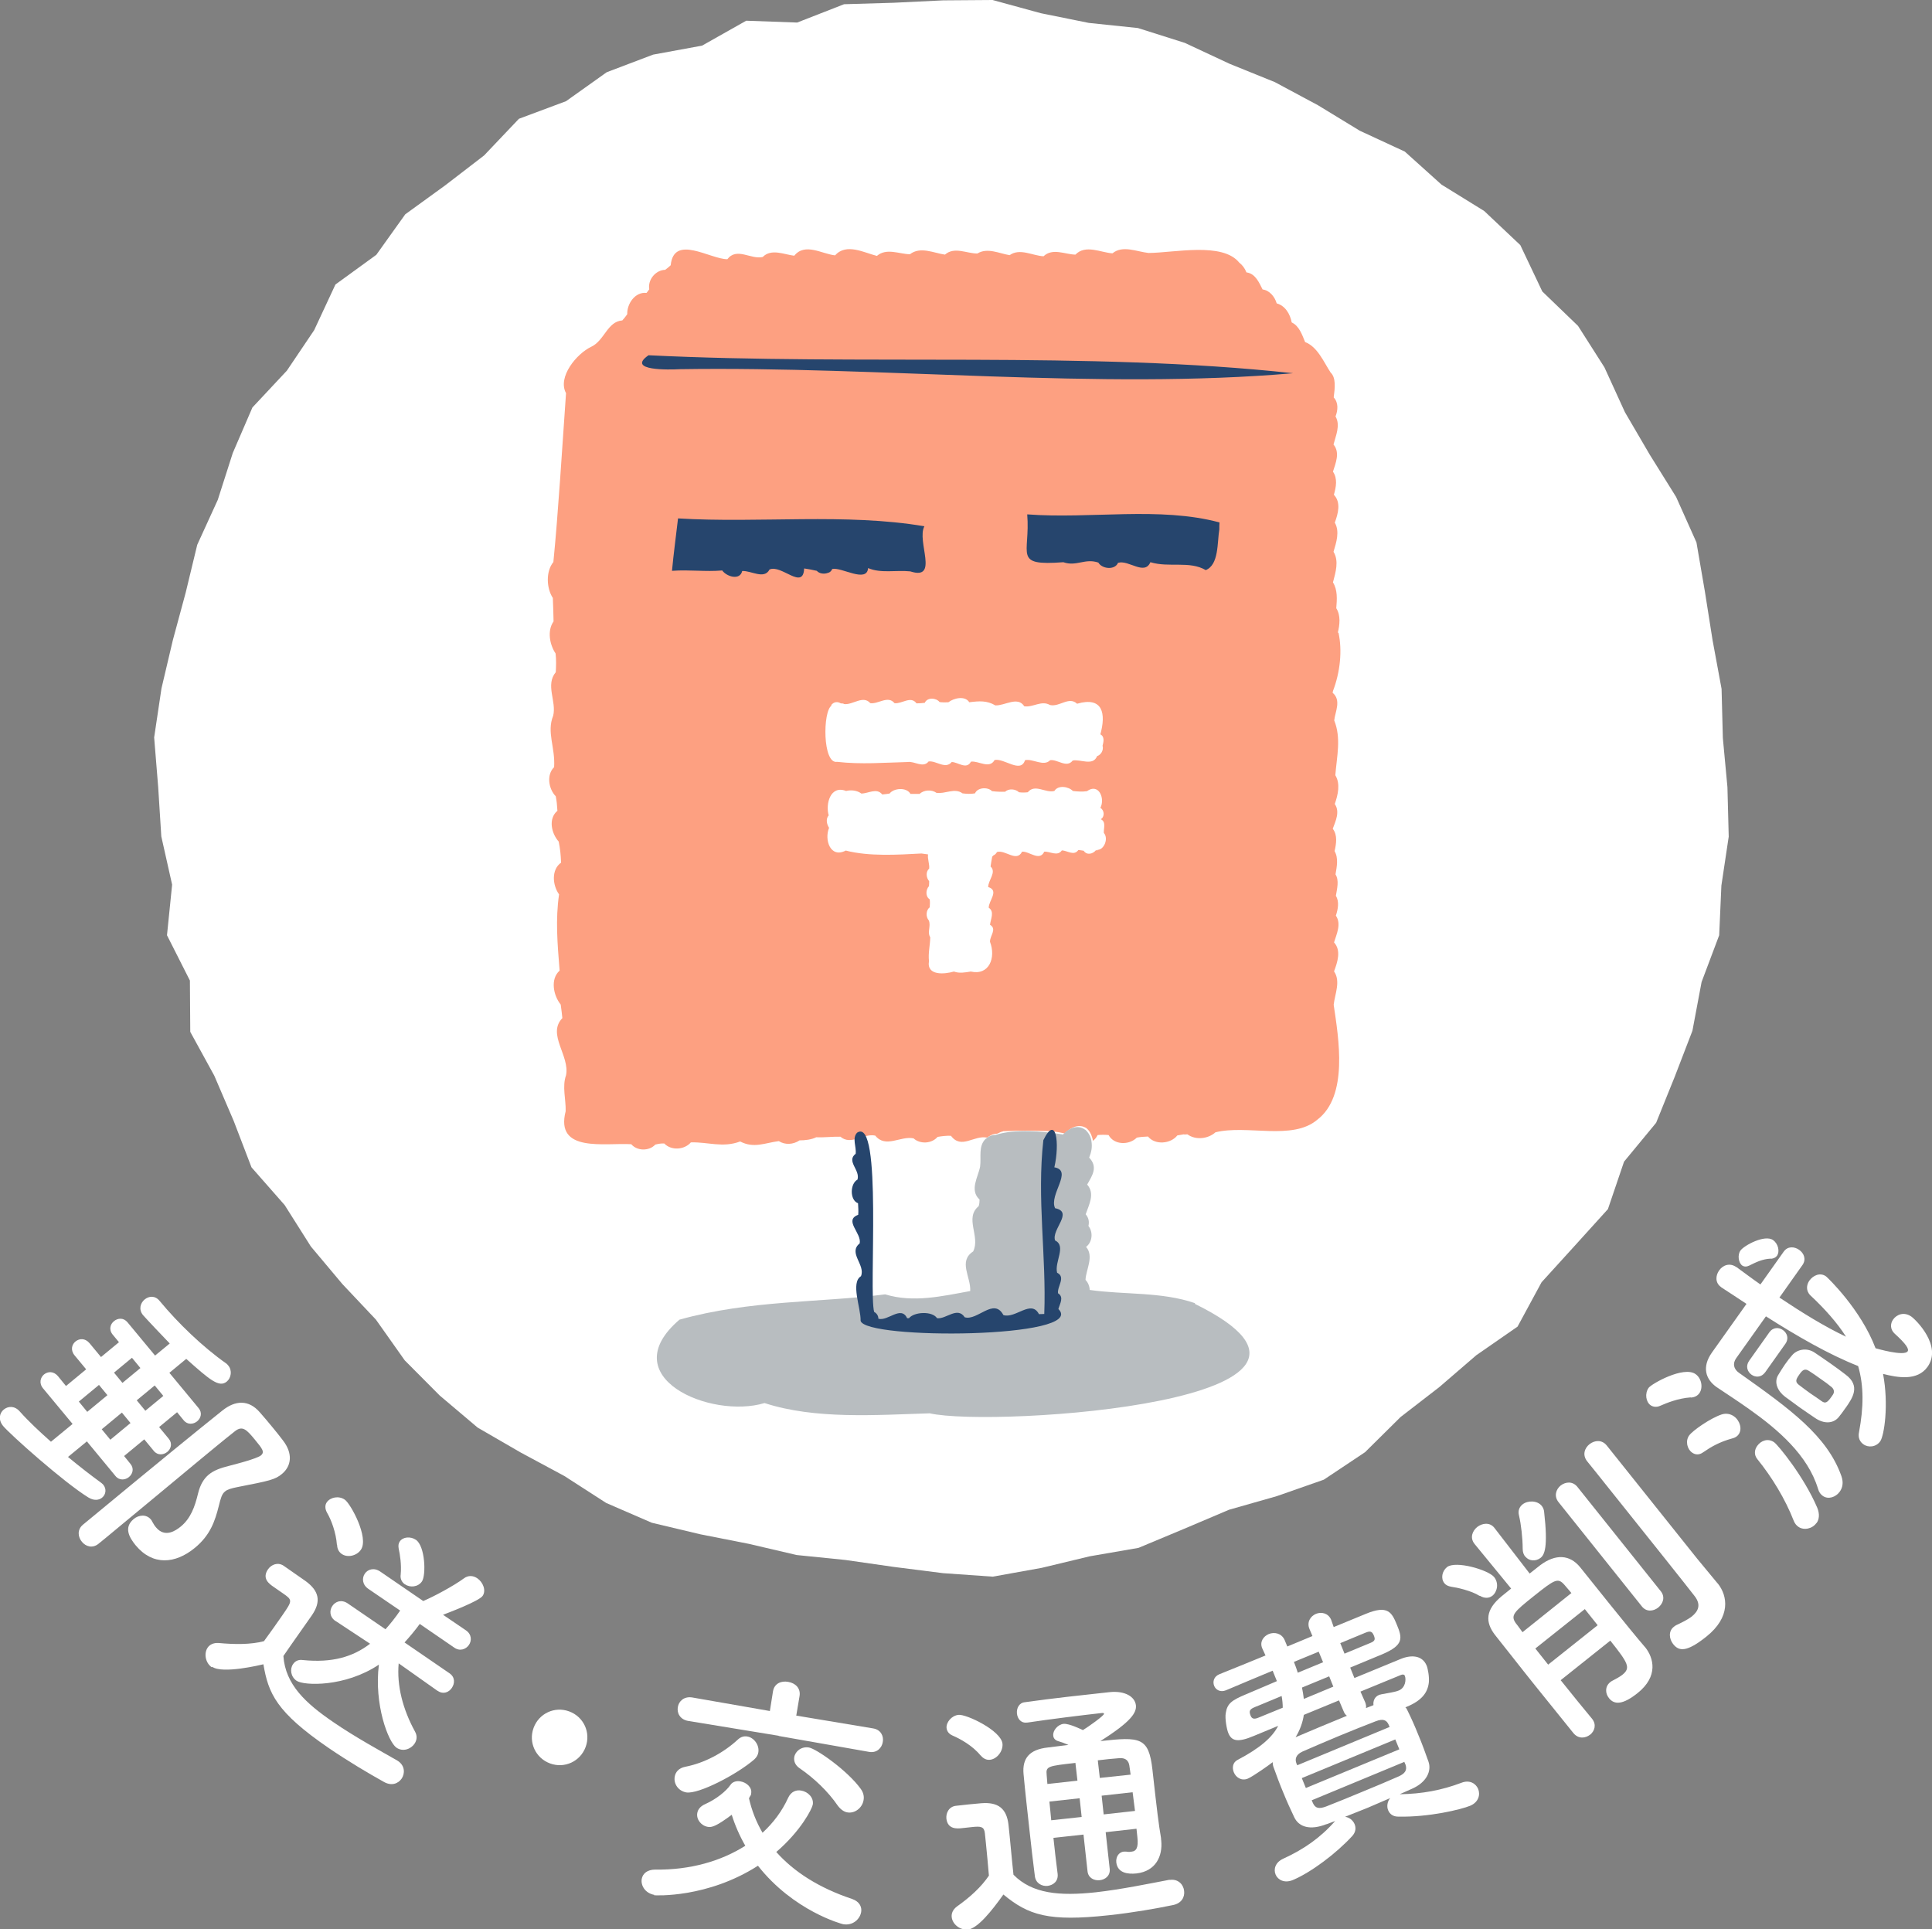 <?xml version="1.0" encoding="UTF-8"?><svg id="_レイヤー_2" xmlns="http://www.w3.org/2000/svg" viewBox="0 0 105.4 105.25"><rect x="0" y="0" width="105.4" height="105.25" fill="#808080" stroke="none"/><defs><style>.cls-1{fill:#b8bdc0;}.cls-2{fill:#fff;}.cls-3{fill:#26456d;}.cls-4{fill:#fda081;}</style></defs><g id="_レイヤー_1-2"><path class="cls-2" d="M4.73,78.64l-1.02.84c.64.53,1.26,1.01,1.77,1.38.06.04.1.08.15.13.2.24.14.55-.06.71-.17.14-.44.18-.75-.01-1.36-.84-4.28-3.45-4.65-3.9-.28-.34-.2-.71.04-.9s.59-.21.87.11c.48.54,1.08,1.1,1.7,1.65l1.18-.97-1.61-1.94c-.24-.29-.14-.6.05-.76.21-.17.52-.19.76.09l.44.54,1.1-.91-.63-.76c-.24-.29-.15-.6.05-.76.21-.17.52-.19.76.09l.63.76.98-.81-.34-.41c-.23-.28-.13-.58.07-.74.21-.17.52-.2.74.07l1.5,1.81.8-.66c-.22-.22-1.37-1.44-1.46-1.55-.25-.31-.14-.66.09-.85.23-.19.57-.23.82.08,1.01,1.22,2.34,2.5,3.63,3.41.05.03.07.07.11.11.23.27.16.68-.08.88-.42.34-.92-.09-2.21-1.24l-.92.76,1.59,1.92c.22.26.13.56-.08.73-.2.16-.52.2-.73-.06l-.36-.44-.98.81.52.63c.22.26.13.56-.08.73-.2.16-.52.2-.73-.06l-.52-.63-1.1.91.34.42c.22.26.13.56-.08.73-.2.16-.52.2-.73-.06l-1.57-1.9ZM4.47,84.11c-.22-.26-.27-.66.05-.93,4.67-3.86,6.15-5.06,7.61-6.23.71-.57,1.44-.6,2.04.09.25.28.48.56.72.85.18.22.36.44.54.68.56.72.47,1.4-.04,1.83-.38.32-.68.38-2.42.72-.35.07-.56.13-.69.24-.18.14-.24.38-.34.78-.21.84-.47,1.61-1.31,2.3-1.07.88-2.3.98-3.23-.14-.35-.43-.66-.97-.11-1.43.27-.23.69-.28.94.02.03.03.05.07.07.11.07.13.14.24.21.32.49.59,1.08.18,1.36-.05.53-.44.76-1.07.93-1.78.12-.5.32-.82.58-1.04.3-.25.67-.37,1.1-.48.32-.08,1.52-.39,1.75-.57.23-.19.08-.37-.33-.87-.44-.53-.67-.79-1.1-.44-.67.53-1.34,1.09-2.02,1.65-1.46,1.21-2.97,2.47-4.51,3.74-.3.25-.6.5-.9.74-.32.26-.69.15-.9-.11ZM5.86,76.11l-.46-.56-1.1.91.46.56,1.1-.91ZM7.12,77.63l-.47-.57-1.1.91.47.57,1.1-.91ZM7.66,74.63l-.46-.56-.98.81.46.56.98-.81ZM8.91,76.15l-.47-.57-.98.81.47.57.98-.81Z"/><path class="cls-2" d="M11.55,90.95c-.34-.23-.44-.75-.22-1.07.11-.16.31-.27.6-.25.88.08,1.75.09,2.47-.1.38-.52.7-.97,1.01-1.42.55-.8.56-.82.01-1.2-.16-.11-.33-.23-.49-.34-.25-.17-.65-.46-.31-.96.18-.26.54-.41.86-.19.42.29.81.56,1.19.83.74.54.86,1.11.35,1.86-.47.68-1.05,1.48-1.56,2.23.11,1.56,1.22,2.58,2.73,3.61,1.18.81,2.54,1.55,3.48,2.09.02.02.04.02.06.04.36.25.37.67.18.95-.19.27-.55.42-.98.17-.79-.44-1.91-1.1-2.98-1.83-2.88-1.97-3.31-2.99-3.58-4.58-.13.03-2.22.54-2.79.14ZM23.87,92.24l-2.12-1.5c-.11,1.2.22,2.5.89,3.72.14.25.1.48-.03.67-.2.29-.63.45-.98.21-.45-.31-1.23-2.36-.96-4.53-1.85,1.24-4.1,1.15-4.49.88-.32-.22-.38-.64-.19-.91.1-.15.28-.26.53-.22,1.6.16,2.73-.17,3.67-.89l-1.88-1.24h-.01c-.33-.23-.33-.58-.17-.82.17-.25.5-.37.84-.14l2.06,1.41c.27-.3.55-.65.8-1.02l-1.73-1.18c-.34-.23-.36-.59-.2-.83s.5-.35.84-.12l2.35,1.61c.61-.26,1.68-.84,2.21-1.23.25-.19.52-.16.74-.01.32.22.49.67.29.96s-1.9.93-2.16,1.03l1.25.85c.32.22.32.57.16.8s-.49.36-.8.14l-1.88-1.29c-.26.36-.55.7-.83,1.01l2.45,1.68c.31.21.3.55.13.8-.16.24-.47.37-.77.16h-.01ZM18.38,84.27c-.05-.66-.3-1.35-.55-1.77-.11-.21-.1-.41,0-.55.19-.27.65-.37.98-.14.32.22,1.33,2.07.88,2.73-.23.34-.74.45-1.05.23-.14-.1-.24-.25-.25-.49ZM22.09,86.43c-.15-.1-.27-.29-.23-.54.05-.53-.04-1.1-.11-1.41-.03-.16-.01-.29.06-.39.17-.25.58-.29.88-.09.51.35.56,1.93.33,2.27-.21.31-.65.35-.92.16Z"/><path class="cls-2" d="M30.01,96.2c-.79-.29-1.19-1.15-.9-1.94.29-.79,1.15-1.19,1.94-.9.79.29,1.19,1.15.9,1.94-.29.79-1.15,1.19-1.94.9Z"/><path class="cls-2" d="M35.7,103.37c-.51-.09-.75-.52-.69-.87.05-.28.29-.51.74-.51,1.89.03,3.59-.46,4.91-1.3-.31-.54-.56-1.11-.74-1.69-.83.62-1.09.7-1.3.66-.37-.06-.64-.41-.58-.75.03-.2.17-.38.45-.5.58-.26,1.13-.7,1.36-1.04.12-.18.34-.23.55-.19.32.05.64.33.58.65,0,.06-.02.11-.06.16-.02.03-.04.07-.06.11.15.66.39,1.28.74,1.88.6-.55,1.07-1.19,1.39-1.89.16-.36.45-.46.72-.41.37.06.7.39.63.77-.04.22-.63,1.41-1.99,2.58.96,1.08,2.33,1.96,4.13,2.56.41.14.55.44.5.72-.07.39-.46.75-.98.66-.07-.01-2.71-.72-4.65-3.19-2.76,1.77-5.58,1.62-5.67,1.61ZM37.44,97.78c-.45-.08-.7-.49-.63-.86.04-.25.22-.47.58-.54,1.03-.2,2.07-.75,2.86-1.48.17-.16.35-.2.52-.17.37.06.67.48.6.87-.02.13-.09.26-.22.38-.93.81-3.04,1.91-3.71,1.8ZM42.48,94.69l-4.94-.81c-.45-.08-.62-.44-.56-.76.05-.31.33-.59.78-.52l4.24.74.17-1.07h0c.07-.44.46-.59.83-.52.37.06.69.33.62.77l-.18,1.07,4.2.7c.42.07.58.43.52.74-.05.32-.32.61-.74.54l-4.94-.87ZM45.71,98.51c-.54-.79-1.3-1.51-2.09-2.05-.25-.17-.32-.4-.29-.6.05-.32.39-.6.8-.53s2.11,1.26,2.83,2.26c.15.21.19.42.15.62-.07.41-.47.73-.88.66-.18-.03-.36-.15-.52-.36Z"/><path class="cls-2" d="M52.78,105.25c-.41.05-.82-.28-.86-.67-.02-.2.06-.41.29-.58.72-.51,1.32-1.06,1.74-1.68-.06-.64-.1-1.19-.16-1.73-.02-.2-.04-.38-.06-.58-.04-.37-.22-.39-.7-.34-.2.02-.37.04-.55.06-.27.03-.78.07-.85-.52-.03-.31.14-.66.53-.7.51-.06.91-.1,1.38-.14.91-.07,1.38.28,1.48,1.19.09.82.17,1.8.27,2.71,1.02,1.04,2.51,1.17,4.48.96,1.42-.16,2.95-.48,4.01-.68.03,0,.04,0,.07,0,.44-.05.72.27.75.61.04.33-.14.68-.63.77-.87.18-2.16.41-3.47.55-3.3.36-4.39,0-5.76-1.13-.62.87-1.4,1.86-1.96,1.92ZM53.49,95.76c-.43-.53-1.1-.9-1.52-1.08-.21-.09-.31-.24-.33-.41-.03-.31.27-.68.65-.72.42-.05,2.32.85,2.4,1.57.04.41-.3.84-.68.88-.17.02-.36-.05-.51-.24ZM62.02,99.76l-1.7.19.22,2c.04.37-.24.59-.55.62-.3.03-.62-.12-.66-.49l-.22-2-1.64.18c.07.64.14,1.3.23,1.97h0c.04.4-.24.61-.55.65-.3.03-.63-.13-.69-.51-.11-.83-.2-1.66-.29-2.47-.12-1.09-.24-2.14-.33-3.12-.08-.87.33-1.34,1.32-1.45.38-.04.75-.1,1.13-.14-.23-.1-.42-.17-.54-.2-.19-.05-.28-.17-.29-.31-.03-.27.24-.6.56-.64.31-.03,1.01.32,1.06.34.28-.17,1.16-.79,1.15-.89,0-.04-.05-.05-.13-.04-1.01.11-2.93.35-4.05.52t-.03,0c-.33.04-.51-.22-.54-.49-.03-.28.11-.59.43-.62,1.48-.21,3.23-.4,4.62-.55.86-.09,1.39.26,1.44.72.04.4-.26.89-1.94,1.95,2.17-.24,2.64-.22,2.84,1.55.26,2.33.34,2.98.47,3.74,0,.04,0,.08.01.13.09.86-.3,1.68-1.35,1.8-.47.05-1.03-.02-1.1-.6-.03-.27.11-.56.41-.59.04,0,.08,0,.13,0,.1.02.2.02.3,0,.23-.02.38-.19.31-.79l-.05-.47ZM58.68,96.17c-1.5.17-1.63.18-1.58.65l.04.5,1.64-.18-.11-.96ZM58.89,98.1l-1.64.18c.04.33.06.67.1,1.02l1.66-.18-.11-1.02ZM61.68,96.81c-.02-.18-.05-.35-.07-.5-.04-.25-.19-.42-.53-.4-.4.03-.79.07-1.19.12l.11.96,1.69-.18ZM60.1,97.96l.11,1.02,1.71-.19c-.04-.33-.09-.68-.13-1.02l-1.7.19Z"/><path class="cls-2" d="M72.37,99.51c-.91.36-1.51.15-1.76-.37-.21-.44-.41-.88-.58-1.3-.21-.5-.39-.98-.56-1.46-.03-.08-.03-.16-.04-.25-.1.09-1.07.78-1.36.9-.34.14-.65-.07-.76-.35-.1-.25-.06-.53.2-.67,1.22-.64,1.9-1.23,2.22-1.86l-1.33.55c-.88.37-1.21.28-1.39-.16-.09-.22-.19-.8-.14-1.08.08-.54.34-.71,1.1-1.03.42-.17,1.02-.44,1.69-.72l-.23-.57c-.97.4-1.88.79-2.55,1.07-.3.12-.55-.02-.64-.24-.09-.22-.03-.51.29-.64.66-.27,1.55-.62,2.51-1.02l-.16-.35s-.01-.03-.02-.04c-.15-.36.07-.66.36-.78.3-.12.69-.05.86.32l.15.36,1.37-.57-.16-.38c-.16-.38.05-.7.35-.83.29-.12.67-.05.83.32h0s.14.4.14.4l1.75-.72c1.2-.5,1.42-.08,1.69.58.31.74.39,1.12-.78,1.62l-1.76.73.23.57,2.5-1.03c.59-.25,1.2-.22,1.44.35.07.17.15.62.12.92-.06.55-.38.99-1.21,1.33-.03.01-.04.02-.07.03.05.04.08.09.1.14.21.42.42.89.61,1.37.2.47.38.97.55,1.45.18.51-.1,1.14-.92,1.49-.21.09-.43.19-.65.29,1.21-.02,2.27-.21,3.38-.63.44-.17.78.05.9.34.13.32.02.73-.44.92-.49.2-2.24.63-3.93.59-.28,0-.46-.15-.54-.35-.09-.21-.04-.48.11-.66-.41.17-.82.36-1.23.53s-.82.32-1.23.49c.23.03.43.19.52.4.08.2.07.42-.12.64-.87.95-2.25,1.99-3.25,2.41-.46.19-.82-.01-.94-.3-.12-.29-.02-.67.43-.87,1.09-.5,2-1.12,2.82-2.05l-.48.18ZM68.54,93.09c-.29.12-.45.19-.31.51.07.17.19.2.43.1l1.32-.54c0-.2-.02-.41-.06-.64l-1.37.57ZM71.95,90.1l-1.36.56c.08.2.15.4.21.59l1.38-.57-.24-.58ZM73.05,92.76l-1.92.79c-.06.41-.21.83-.45,1.22.92-.39,1.84-.78,2.8-1.17-.08-.06-.14-.14-.18-.25l-.25-.59ZM75.75,94.07c-.11-.23-.29-.33-.7-.17-.6.23-1.3.51-2,.8-.7.29-1.39.59-1.99.85-.39.18-.41.43-.34.63l.05.12,5.04-2.09-.06-.14ZM76.12,94.89l-5.1,2.11.22.54,5.1-2.11-.22-.54ZM72.51,91.45l-1.48.61c.04.21.08.42.1.62l1.61-.67-.23-.57ZM76.6,96.12l-5.04,2.09.07.16c.13.28.33.32.71.18.61-.24,1.28-.51,1.97-.8.68-.28,1.38-.57,2.01-.85.32-.15.46-.33.36-.63l-.07-.16ZM73.12,89.64l.23.57,1.4-.58c.28-.11.28-.21.2-.41-.1-.24-.21-.25-.44-.16l-1.4.58ZM74.22,92.28l.26.59c.04.11.06.21.04.31l.41-.16c-.03-.22.06-.46.31-.56.04-.02.07-.01.11-.03.42-.08.74-.12.96-.21.37-.15.41-.6.33-.8-.03-.08-.12-.09-.23-.04l-2.19.9Z"/><path class="cls-2" d="M80.72,87.06c-.46-.29-1.25-.46-1.55-.5-.17-.03-.29-.09-.37-.19-.21-.26-.13-.66.14-.88.47-.37,2.25.15,2.57.54.27.33.18.8-.09,1.02-.17.13-.41.17-.69,0ZM85.16,91.68c.67.84,1.31,1.62,1.7,2.09h0c.25.32.13.67-.11.86-.26.2-.63.24-.9-.07-.49-.61-1.3-1.61-2.12-2.63-.82-1.02-1.63-2.07-2.17-2.74-.54-.7-.53-1.37.36-2.11l.52-.42-2-2.44h0c-.26-.33-.12-.7.15-.92.27-.21.68-.27.93.04h0s1.93,2.5,1.93,2.5l.57-.45c.85-.64,1.62-.58,2.18.1.34.42,2.7,3.39,3.54,4.36t.02.02c.45.57.73,1.57-.42,2.49-.8.64-1.27.65-1.56.28-.21-.26-.23-.63.06-.87.03-.03.08-.06.12-.08.19-.1.4-.21.54-.32.48-.38.33-.64-.65-1.87l-2.71,2.16ZM85.73,86.91c-.13-.17-.27-.31-.38-.45-.36-.41-.53-.3-1.66.6-1.1.88-1.31,1.06-.98,1.51.11.13.22.3.35.47l2.66-2.13ZM83.21,84.92c-.09-.11-.14-.25-.14-.43,0-.58-.09-1.35-.2-1.81-.07-.27.02-.47.19-.61.29-.23.81-.22,1.05.08.07.09.12.2.13.33.22,1.94.02,2.34-.2,2.51-.26.2-.63.17-.82-.07ZM86.46,87.78l-2.7,2.15.7.88,2.7-2.15-.7-.88ZM85.03,81.95c-.27-.33-.14-.71.11-.91.27-.21.66-.25.92.08l4.54,5.68c.26.32.13.68-.14.9-.26.2-.64.25-.89-.07l-4.54-5.68ZM93.7,86.37s0,.01.02.02c.53.67.72,1.82-.64,2.9-1.08.86-1.49.79-1.8.4-.22-.28-.27-.7.03-.94.04-.04.08-.06.13-.09.25-.12.6-.28.86-.48.33-.27.53-.62.15-1.11-.32-.42-2.79-3.52-4.45-5.59-.68-.85-1.22-1.53-1.41-1.76-.28-.35-.14-.73.13-.94.27-.21.67-.26.94.08l4.93,6.17,1.1,1.33Z"/><path class="cls-2" d="M92.24,76.23c-.7.05-1.3.3-1.67.46-.2.09-.39.06-.52-.03-.26-.18-.33-.64-.11-.95.16-.22,1.91-1.21,2.56-.75.33.23.42.74.21,1.04-.09.13-.25.23-.47.24ZM94.5,78.47c-.69.19-1.14.45-1.59.76-.22.16-.44.13-.6.01-.26-.18-.38-.62-.16-.93.2-.28,1.19-.96,1.78-1.15.25-.08.49-.02.66.1.33.23.47.7.26.99-.07.1-.18.18-.35.22ZM97.07,70.78c1.23.82,2.47,1.59,3.64,2.14-.48-.76-1.18-1.54-1.94-2.25-.26-.25-.22-.58-.06-.81.21-.29.59-.46.91-.23.09.07,1.9,1.8,2.7,3.92.07.02,1.55.45,1.75.17.09-.13-.09-.41-.71-.97-.25-.23-.24-.55-.08-.77.2-.28.6-.43.99-.16.28.2,1.69,1.61.89,2.74-.56.79-1.64.59-2.43.39.32,1.69.06,3.36-.15,3.67-.23.33-.66.36-.92.17-.19-.13-.31-.36-.24-.67.25-1.34.27-2.5-.05-3.6-1.6-.63-3.33-1.63-5.03-2.71l-1.62,2.28c-.21.29-.14.6.15.8,2.81,1.99,4.81,3.44,5.59,5.64.12.35.06.63-.09.84-.22.31-.63.44-.92.24-.12-.08-.22-.21-.27-.4-.56-1.83-2.17-3.22-3.77-4.35-.59-.42-1.18-.8-1.7-1.15-.02-.02-.04-.02-.06-.04-.61-.43-.81-1.1-.26-1.88l1.89-2.66c-.46-.31-.93-.61-1.37-.9t-.02-.02c-.33-.23-.3-.63-.1-.91.2-.28.57-.43.93-.18h.01c.43.31.86.64,1.31.95l1.27-1.79c.22-.31.58-.28.84-.1.26.18.4.51.19.82l-1.26,1.78ZM96.62,68.66c-.49.02-.84.21-1.19.38-.14.07-.27.07-.38,0-.21-.15-.27-.58-.1-.82.2-.28,1.33-.89,1.78-.57.28.2.38.62.21.86-.07.09-.17.14-.32.16ZM96.3,74.86c-.21.29-.53.29-.75.13-.22-.16-.33-.46-.13-.75l1.1-1.55c.21-.3.53-.29.75-.13.22.16.34.45.13.75l-1.1,1.55ZM99.09,83.09c-.22.31-.68.41-.98.2-.1-.07-.19-.17-.25-.32-.47-1.21-1.21-2.41-1.98-3.36-.21-.25-.16-.54-.01-.74.2-.28.58-.43.92-.19.22.16,1.62,1.86,2.35,3.57.14.34.11.64-.04.84ZM100.68,76.81c-.13.19-.27.38-.38.51-.3.35-.8.36-1.27.04-.27-.19-.57-.38-.86-.59-.28-.2-.55-.41-.78-.57-.4-.3-.63-.78-.38-1.19.11-.18.24-.39.37-.58.14-.2.28-.38.39-.5.24-.29.77-.45,1.23-.14.25.16.55.38.86.59.3.21.6.43.83.61.83.62.37,1.28,0,1.81ZM99.32,75.22c-.22-.16-.45-.32-.61-.42-.26-.18-.39-.05-.56.2-.19.27-.23.4.03.58.15.11.36.28.58.43s.45.3.61.42c.21.15.31.1.55-.24.05-.07.1-.14.11-.18.04-.08.03-.24-.13-.36-.14-.12-.36-.28-.58-.43Z"/><polygon class="cls-2" points="94.24 42.94 94.31 45.64 93.91 48.31 93.79 51.02 92.83 53.57 92.33 56.23 91.36 58.75 90.35 61.25 88.6 63.37 87.72 65.96 85.9 67.97 84.1 69.95 82.79 72.37 80.54 73.93 78.52 75.67 76.41 77.3 74.47 79.22 72.22 80.72 69.65 81.62 67.05 82.36 64.6 83.4 62.11 84.44 59.45 84.9 56.83 85.53 54.16 86.01 51.45 85.82 48.77 85.48 46.12 85.1 43.46 84.83 40.85 84.22 38.21 83.7 35.56 83.07 33.07 81.99 30.79 80.52 28.41 79.24 26.06 77.88 23.99 76.13 22.08 74.21 20.51 71.99 18.68 70.05 16.96 68 15.53 65.74 13.72 63.68 12.75 61.15 11.69 58.68 10.38 56.29 10.36 53.49 9.11 51.02 9.39 48.26 8.8 45.63 8.63 42.94 8.41 40.23 8.81 37.55 9.43 34.92 10.13 32.33 10.76 29.72 11.88 27.27 12.7 24.71 13.77 22.23 15.65 20.22 17.14 18.01 18.3 15.52 20.53 13.9 22.11 11.69 24.29 10.11 26.41 8.48 28.31 6.48 30.88 5.52 33.1 3.94 35.63 2.98 38.3 2.49 40.71 1.13 43.49 1.23 46.05 .23 48.76 .15 51.45 .02 54.15 0 56.78 .72 59.4 1.25 62.08 1.53 64.64 2.34 67.08 3.48 69.55 4.48 71.9 5.74 74.18 7.13 76.64 8.27 78.64 10.07 80.97 11.51 82.94 13.37 84.14 15.9 86.09 17.78 87.53 20.04 88.65 22.49 90 24.8 91.44 27.11 92.55 29.59 93.01 32.27 93.43 34.93 93.92 37.58 93.99 40.26 94.24 42.94"/><path class="cls-2" d="M72.98,34.53c.11-.44.17-.96-.08-1.35.04-.47.08-.99-.18-1.41.14-.54.34-1.16.03-1.67.15-.5.35-1.1.07-1.59.18-.49.35-1.1-.05-1.52.12-.42.21-.88-.05-1.26.14-.45.4-1.04.03-1.48.12-.48.39-1.05.11-1.53.13-.34.17-.75-.1-1.04.07-.52.13-1.08-.17-1.36-.38-.58-.71-1.4-1.39-1.66-.16-.39-.32-.88-.73-1.07-.09-.46-.35-.91-.82-1.04-.1-.35-.38-.71-.77-.76-.17-.33-.38-.87-.88-.93-.09-.23-.23-.41-.39-.53-.91-1.14-3.54-.54-4.95-.53-.65-.07-1.41-.44-1.97.02,0,0,0,0,0,0,0,0,0,0,0,0-.63-.04-1.47-.5-2.02.07,0,0,0,0,0,0-.57-.01-1.24-.38-1.74.09-.6-.03-1.29-.46-1.85-.06,0,0,0,0,0,0,0,0,0,0,0,0-.56-.09-1.21-.43-1.76-.09,0,0,0,0,0,0h0c-.59,0-1.25-.39-1.77.06,0,0,0,0,0,0,0,0,0,0,0,0-.62-.09-1.34-.46-1.91-.02,0,0,0,0,0,0-.58-.01-1.28-.36-1.8.09,0,0,0,0,0,0,0,0,0,0,0,0-.69-.17-1.67-.72-2.28-.03,0,0,0,0,0,0,0,0,0,0,0,0-.71-.07-1.64-.71-2.23.02,0,0,0,0,0,0-.54-.06-1.25-.41-1.72.07-.65.15-1.41-.55-1.93.12,0,0,0,0,0,0,0,0,0,0,0,0-.94,0-2.92-1.38-3.09.33-.1.09-.2.18-.3.25-.52.01-.96.54-.87,1.06-.04.07-.1.13-.15.2,0,0,0,0,0,0h0c-.62-.07-1.07.59-1.05,1.16-.08.12-.17.23-.27.34-.82.06-.97,1.1-1.7,1.44-.78.37-1.85,1.64-1.37,2.53-.2,2.84-.43,6.6-.69,9.21-.42.51-.38,1.43-.03,1.96.02.45.03.81.04,1.28-.36.51-.21,1.27.11,1.75.04.34.03.68.01,1.02-.58.7.05,1.59-.14,2.37-.37.91.12,1.73.05,2.81-.43.42-.3,1.19.09,1.59.05.27.07.44.09.79-.51.43-.33,1.23.07,1.68.08.4.11.68.13,1.15-.54.38-.47,1.23-.11,1.73-.2,1.38-.09,2.66.03,4.16-.52.46-.34,1.36.06,1.85.04.25.06.49.09.74-.85.88.42,2.06.2,3.12-.22.62,0,1.32-.02,1.96-.59,2.29,2.15,1.71,3.58,1.8.32.38.98.38,1.31.02.16-.04.32-.07.49-.06.38.4,1.1.35,1.45-.06.93-.03,1.74.31,2.69-.05.75.39,1.34.08,2.11-.02,0,0,0,0,0,0,.34.22.79.19,1.13-.04.3,0,.65-.04.91-.17,0,0,0,0,0,0,0,0,0,0,0,0,.44.02.88-.04,1.32-.03.26.22.54.2.83.13,0,.25.08.53.05.77-.53.41.26.88.1,1.41-.41.22-.43,1.12.03,1.29.01.21.03.42.01.63-.81.3.2,1,.08,1.56-.65.52.33,1.17.07,1.79-.3.18-.29.64-.22,1.13-3.1.28-6.37.29-9.68,1.21-3.66,3.13,1.69,5.44,4.64,4.55,2.76.9,6.09.65,9.01.56,3.48.79,25.26-.66,14.47-5.97-1.83-.63-3.83-.45-5.74-.72-.01-.21-.09-.4-.23-.55.02-.55.48-1.29.03-1.8.34-.25.4-.8.13-1.14.05-.23.02-.43-.15-.64.18-.53.52-1.12.08-1.62.3-.52.59-.96.11-1.47.12-.3.17-.56.13-.84,0-.11-.05-.21-.09-.3.01.03.03.06.05.1,0,0,0,0,0-.01,0,.01.01.02.01.04,0-.01,0-.02-.01-.03.02.06.04.13.04.2,0,0,0,0,0,0,.11-.08.2-.19.26-.32.2-.02.4-.02.6,0,.3.55,1.12.56,1.54.14.2-.04.4-.05.61-.06t0,0s0,0,0,0c.39.48,1.24.4,1.6-.06.11-.02.23-.04.35-.06,0,0,0,0,0,0,0,0,0,0,0,0,.04.02.13,0,.2,0,0,0,0,0,0,0,.45.33,1.13.25,1.53-.11,1.73-.43,4.2.47,5.56-.69,1.7-1.3,1.16-4.43.89-6.27.07-.6.39-1.28.02-1.82.19-.51.4-1.14,0-1.58.14-.46.41-1.01.1-1.46.11-.34.2-.76,0-1.08.06-.38.19-.84-.02-1.17.07-.42.17-.88-.05-1.27.09-.4.17-.87-.1-1.22.16-.43.4-.93.11-1.35.17-.5.32-1.09.03-1.57.08-1.04.33-2.01-.06-2.99.05-.48.4-1.1-.09-1.51.01-.03.02-.06.02-.09.39-1.02.52-2.2.3-3.2ZM59.15,61.57s0,0,0,0c0,0,0,0,0,0,0,0,0,0,0,0Z"/><path class="cls-4" d="M72.98,34.53c.11-.44.17-.96-.08-1.35.04-.47.08-.99-.18-1.41.14-.54.34-1.16.03-1.67.15-.5.35-1.1.07-1.59.18-.49.35-1.1-.05-1.52.12-.42.21-.88-.05-1.26.14-.45.4-1.04.03-1.48.12-.48.39-1.05.11-1.53.13-.34.17-.75-.1-1.04.07-.52.13-1.08-.17-1.36-.38-.58-.71-1.4-1.39-1.66-.16-.39-.32-.88-.73-1.07-.09-.46-.35-.91-.82-1.04-.1-.35-.38-.71-.77-.76-.17-.33-.38-.87-.88-.93-.09-.23-.23-.41-.39-.53-.91-1.14-3.54-.54-4.95-.53-.65-.07-1.41-.44-1.97.02,0,0,0,0,0,0,0,0,0,0,0,0-.63-.04-1.47-.5-2.02.07,0,0,0,0,0,0-.57-.01-1.24-.38-1.74.09-.6-.03-1.29-.46-1.85-.06,0,0,0,0,0,0,0,0,0,0,0,0-.56-.09-1.21-.43-1.76-.09,0,0,0,0,0,0h0c-.59,0-1.25-.39-1.77.06,0,0,0,0,0,0,0,0,0,0,0,0-.62-.09-1.34-.46-1.91-.02,0,0,0,0,0,0-.58-.01-1.28-.36-1.8.09,0,0,0,0,0,0,0,0,0,0,0,0-.69-.17-1.67-.72-2.28-.03,0,0,0,0,0,0,0,0,0,0,0,0-.71-.07-1.64-.71-2.23.02,0,0,0,0,0,0-.54-.06-1.25-.41-1.72.07-.65.15-1.41-.55-1.93.12,0,0,0,0,0,0,0,0,0,0,0,0-.94,0-2.92-1.38-3.09.33-.1.09-.2.18-.3.25-.52.01-.96.54-.87,1.06-.04.07-.1.13-.15.2,0,0,0,0,0,0h0c-.62-.07-1.07.59-1.05,1.16-.08.12-.17.23-.27.34-.82.06-.97,1.1-1.7,1.44-.78.37-1.85,1.64-1.37,2.53-.2,2.84-.43,6.6-.69,9.21-.42.51-.38,1.43-.03,1.96.02.45.03.81.04,1.28-.36.51-.21,1.27.11,1.75.04.34.03.68.01,1.02-.58.7.05,1.59-.14,2.37-.37.91.12,1.73.05,2.81-.43.42-.3,1.19.09,1.59.05.27.07.44.09.79-.51.43-.33,1.23.07,1.68.08.4.11.68.13,1.15-.54.38-.47,1.23-.11,1.73-.2,1.38-.09,2.66.03,4.16-.52.46-.34,1.36.06,1.85.04.25.06.49.09.74-.85.88.42,2.06.2,3.12-.22.62,0,1.32-.02,1.96-.59,2.29,2.15,1.71,3.58,1.8.32.38.98.38,1.31.02.16-.04.32-.07.49-.06.38.4,1.1.35,1.45-.06.93-.03,1.74.31,2.69-.05.75.39,1.34.08,2.11-.02,0,0,0,0,0,0,.34.22.79.19,1.13-.04.3,0,.65-.04.91-.17,0,0,0,0,0,0,0,0,0,0,0,0,.44.02.88-.04,1.32-.03.59.5,1.25-.2,1.9-.06.57.71,1.38,0,2.09.15.36.33,1,.29,1.31-.08.24-.04.48-.07.73-.06.57.76,1.26-.05,1.97.1,0,0,0,0,0,0h0c.16-.11.33-.22.54-.21.02-.01.04-.02.06-.03,0,0-.01,0-.01,0,0,0,.01,0,.02,0,0,0,0,0,0,0,.07-.04.16-.08.26-.1-.01,0-.02,0-.03,0,.01,0,.03,0,.04-.01,0,0,0,0-.01,0,.87-.05,1.77-.03,2.65,0,0,0,0,0,0,0,.1,0,.2.03.3.04-.1-.02-.19-.03-.29-.04.24.03.47.07.7.12.3-.3.74-.53,1.13-.32,0,0,0,0,0,0,0,0,0,0,0,0,0,0,.01,0,.02.01h0s0,0,0,0t0,0s.01,0,.01,0c.17.13.28.31.34.52,0,0,0,0,0-.01,0,.01.01.02.01.04,0-.01,0-.02-.01-.03.02.06.04.13.04.2,0,0,0,0,0,0h0c.11-.08.2-.19.26-.32.2-.02.4-.02.6,0,.3.55,1.12.56,1.54.14.2-.04.4-.05.61-.06t0,0s0,0,0,0c.39.48,1.24.4,1.6-.06.11-.02.23-.04.35-.06,0,0,0,0,0,0,0,0,0,0,0,0,.04.02.13,0,.2,0,0,0,0,0,0,0,.45.33,1.13.25,1.53-.11,1.73-.43,4.2.47,5.56-.69,1.7-1.3,1.16-4.43.89-6.27.07-.6.39-1.28.02-1.82.19-.51.4-1.14,0-1.58.14-.46.41-1.01.1-1.46.11-.34.2-.76,0-1.08.06-.38.19-.84-.02-1.17.07-.42.17-.88-.05-1.27.09-.4.17-.87-.1-1.22.16-.43.4-.93.11-1.35.17-.5.32-1.09.03-1.57.08-1.04.33-2.01-.06-2.99.05-.48.4-1.1-.09-1.51.01-.03.02-.06.02-.09.39-1.02.52-2.2.3-3.2ZM45.34,38.47c.15-.19.35-.21.53-.1.06,0,.13,0,.19.04.47.05,1.03-.5,1.42-.05.43.06.97-.44,1.32,0,.4.05.89-.42,1.2.01.17,0,.29-.01.45-.03.14-.31.62-.28.81-.04.17.02.32.02.48.01.28-.22.9-.38,1.14,0,.55-.07.96-.1,1.42.17.51.03,1.22-.52,1.58.05.48.07.94-.34,1.4-.07.53.12,1.03-.49,1.48-.07,1.42-.41,1.58.55,1.27,1.67.25.13.17.43.12.62.07.25-.09.5-.3.57-.22.56-.91.15-1.33.24-.33.43-.83-.08-1.23-.02-.35.37-.95-.1-1.37,0-.24.74-1.13-.12-1.66-.01-.28.51-.88.03-1.29.09-.24.46-.71.02-1.05.02-.34.42-.85-.09-1.26-.03-.3.38-.77-.03-1.14.03-1.2.03-2.58.14-3.85-.01-.8.14-.79-2.78-.3-3.07ZM54.98,61.71s.03,0,.05,0c-.02,0-.04,0-.05,0ZM54.98,61.71s0,0,0,0t0,0ZM59.15,61.57s0,0,0,0c0,0,0,0,0,0,0,0,0,0,0,0ZM59.4,61.82s0,0,0,.01c0,0,0,0,0-.01ZM59.87,46.39s-.05,0-.08-.01c-.17.21-.5.29-.67.03-.1-.02-.2-.03-.29-.04-.24.34-.6.03-.9.02-.24.35-.64.05-.96.07-.26.55-.82-.03-1.21,0-.3.6-.92-.12-1.37.02-.05.09-.11.15-.19.18-.02.02-.04.05-.07.07-.03.19-.07.36-.09.54.34.31-.13.74-.13,1.12.62.19.02.75.03,1.13.33.21.1.63.07.93.4.23-.02.61,0,.93.33.86-.04,1.85-1.05,1.62-.31.05-.62.11-.92,0-.51.15-1.5.24-1.36-.57-.05-.43.06-.86.07-1.3-.18-.27.05-.62-.08-.92-.17-.19-.16-.56.05-.71.01-.14.02-.29,0-.44-.24-.15-.22-.52-.04-.72.01-.11.01-.18.01-.27-.16-.18-.2-.52,0-.68.03-.25-.1-.54-.06-.78-.12-.02-.24-.03-.36-.05-1.29.07-2.86.17-4.13-.16-.84.44-1.18-.59-.91-1.24-.13-.2-.19-.49-.02-.68-.18-.6.08-1.67.95-1.33.27-.07.61-.03.83.14.38,0,.84-.33,1.14.05.14-.01.27-.03.4-.05.24-.31.94-.35,1.14.02.17,0,.34,0,.5,0,.22-.22.66-.25.91-.06.47.08,1-.29,1.43.03.25.03.44.04.68,0,.14-.33.7-.36.93-.12.24.03.48.04.72.03.19-.19.57-.15.75.03.15.02.32.02.48,0,.39-.48.97.06,1.45-.07.21-.34.78-.24,1.01,0,.25.03.52.05.77.01.64-.46,1,.4.73.91.22.13.25.49.02.62.31.14.15.5.17.75.27.3.01.92-.34.92Z"/><path class="cls-1" d="M65.19,71.09c-1.83-.63-3.83-.45-5.74-.72-.01-.21-.09-.4-.23-.55.02-.55.48-1.29.03-1.8.34-.25.4-.8.13-1.14.05-.23.02-.43-.15-.64.18-.53.52-1.12.08-1.62.3-.52.59-.96.11-1.47.12-.3.17-.56.13-.84,0,0,0,0,0,0-.02-.28-.16-.52-.36-.7,0,0,.01.02.02.03-.3-.24-.76-.23-1.22.25-1.05-.18-2.68-.31-3.66.02-.19,0-.37.06-.54.21h-.01c-.42.39-.24,1.01-.31,1.52-.11.58-.59,1.28-.03,1.8,0,.12-.01.24-.05.36-.79.65.11,1.66-.3,2.47-.83.54-.11,1.41-.16,2.16-1.54.28-3.1.65-4.64.18-3.54.46-7.36.3-11.22,1.38-3.66,3.13,1.69,5.44,4.64,4.55,2.76.9,6.09.65,9.01.56,3.48.79,25.26-.66,14.47-5.97Z"/><path class="cls-3" d="M46.95,72.05c.22,1.05,12.42.97,10.79-.64.08-.29.32-.65-.02-.86-.05-.38.44-.88-.05-1.12-.15-.59.52-1.46-.11-1.76-.21-.6,1.03-1.55,0-1.76-.35-.74,1-2.05-.04-2.23.3-1.3.1-2.92-.6-1.48-.36,3.19.17,6.32.05,9.48-.1,0-.19.01-.29.01-.42-.82-1.28.26-1.94.05-.52-.98-1.42.33-2.11.12-.4-.61-1.02.12-1.51.05-.26-.4-1.25-.35-1.53,0h-.1c-.34-.71-1.05.18-1.57.03,0-.16-.09-.3-.23-.37-.31-1.08.47-10.7-.93-9.78-.29.3-.03.77-.08,1.15-.53.41.26.88.1,1.41-.41.22-.43,1.12.03,1.29.01.21.03.42.01.63-.81.3.2,1,.08,1.56-.65.52.33,1.17.07,1.79-.58.35,0,1.74-.02,2.43Z"/><path class="cls-3" d="M70.54,20.36c-11.21-1.22-23.58-.41-35.16-.98,0,0,0,0,0,0t0,0h0c-1.24.86,1.15.79,1.72.76,10.99-.17,22.89,1.14,33.45.22Z"/><path class="cls-3" d="M61.01,30.7c.57-.16,1.43.71,1.75-.03,1.02.31,2.13-.09,3.02.43.72-.29.62-1.49.74-2.22h0c0-.13,0-.25.01-.38-3.27-.88-7.03-.18-10.49-.44.18,2.2-.81,2.82,1.97,2.61.72.25,1.18-.23,1.91.02.2.35.91.43,1.08,0Z"/><path class="cls-3" d="M45.18,31.25c.11-.03.19-.12.22-.21.5-.12,1.89.79,1.96-.05.69.3,1.52.1,2.3.18,1.6.52.33-1.65.77-2.46-4.3-.73-9-.16-13.44-.43-.11.95-.24,1.9-.33,2.86.95-.07,1.84.06,2.74-.02.24.34.97.56,1.09.03.48-.03,1.2.48,1.49-.08.64-.3,1.84,1.16,1.89-.06.23.03.46.08.69.13.14.16.41.19.61.11Z"/></g></svg>